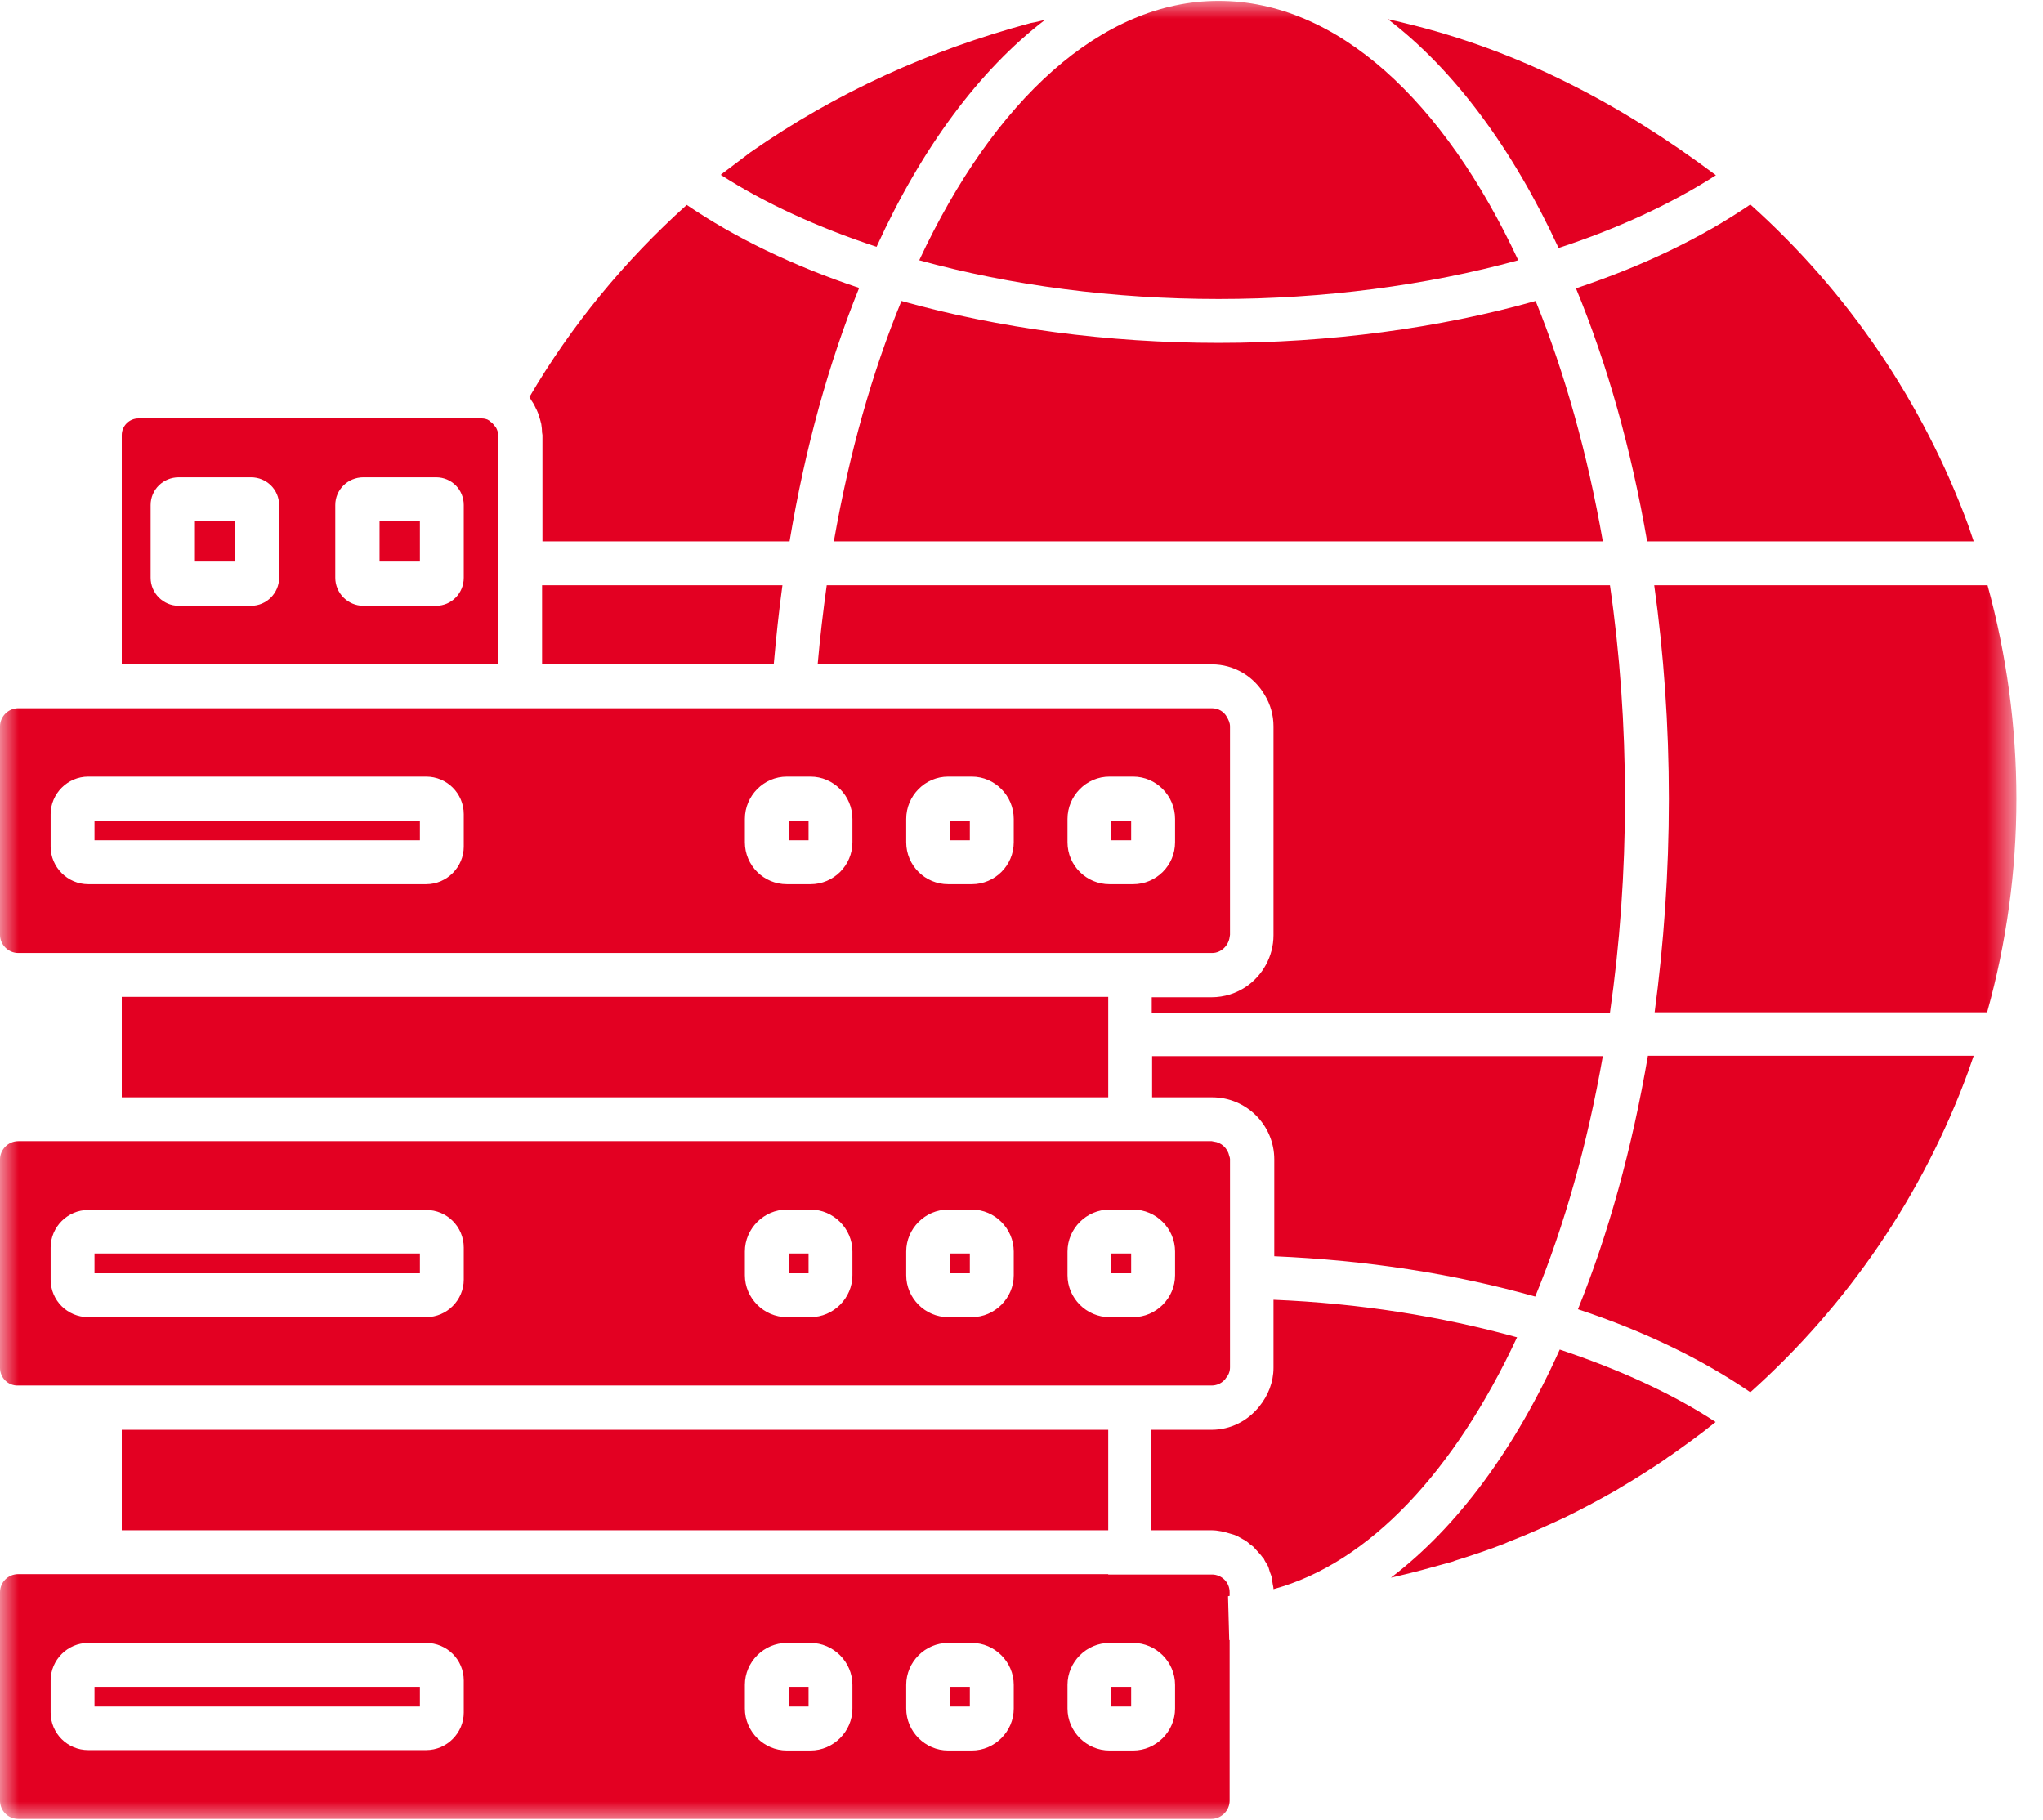 <svg width="55" height="49" viewBox="0 0 55 49" fill="none" xmlns="http://www.w3.org/2000/svg">
<mask id="mask0_2219_2933" style="mask-type:luminance" maskUnits="userSpaceOnUse" x="0" y="0" width="55" height="49">
<path d="M0 0H54.322V49H0V0Z" fill="white"/>
</mask>
<g mask="url(#mask0_2219_2933)">
<path d="M34.284 42.78C34.284 42.737 34.273 42.695 34.263 42.642C34.252 42.599 34.252 42.546 34.241 42.492C34.231 42.429 34.209 42.376 34.188 42.323C34.178 42.28 34.156 42.226 34.146 42.184C34.124 42.131 34.093 42.088 34.061 42.035C34.039 42.003 34.029 41.96 34.007 41.939C33.996 41.928 33.996 41.928 33.986 41.918C33.954 41.875 33.911 41.822 33.869 41.78C33.837 41.748 33.805 41.705 33.773 41.673C33.741 41.63 33.688 41.599 33.645 41.567C33.614 41.535 33.571 41.503 33.528 41.471C33.486 41.449 33.443 41.428 33.39 41.396C33.337 41.364 33.294 41.343 33.241 41.322C33.209 41.311 33.166 41.301 33.135 41.29C32.964 41.237 32.794 41.194 32.602 41.194H30.995V38.49H32.613C33.135 38.49 33.592 38.246 33.901 37.863C34.135 37.575 34.284 37.213 34.284 36.82V34.989C36.604 35.084 38.797 35.436 40.841 36C39.169 39.587 36.87 42.078 34.284 42.78ZM37.445 42.471C37.488 42.461 37.541 42.45 37.584 42.439C38.052 42.333 38.51 42.205 38.967 42.078C39.031 42.056 39.106 42.046 39.169 42.014C39.617 41.875 40.064 41.726 40.5 41.556C40.575 41.524 40.639 41.492 40.702 41.471C41.139 41.301 41.564 41.109 41.98 40.917C42.054 40.885 42.118 40.853 42.182 40.822C42.597 40.619 43.012 40.396 43.427 40.162C43.491 40.13 43.555 40.087 43.608 40.055C44.023 39.81 44.428 39.555 44.822 39.289C44.864 39.257 44.917 39.215 44.96 39.193C45.364 38.906 45.769 38.618 46.163 38.299C46.173 38.288 46.184 38.288 46.184 38.278C45.013 37.511 43.587 36.862 41.99 36.33C40.787 39.012 39.223 41.12 37.445 42.471ZM42.48 35.244C44.279 35.84 45.833 36.596 47.121 37.479C49.75 35.127 51.772 32.157 52.986 28.847C53.038 28.709 53.081 28.56 53.134 28.421H44.364C43.938 30.912 43.3 33.222 42.48 35.244ZM41.33 34.903C42.118 32.988 42.736 30.795 43.15 28.432H31.016V29.539H32.634C33.55 29.539 34.305 30.284 34.305 31.21V33.818C36.785 33.924 39.138 34.286 41.33 34.903ZM41.959 6.676C43.555 6.154 45.002 5.484 46.195 4.717C43.651 2.812 40.915 1.364 37.807 0.619C37.679 0.587 37.562 0.556 37.435 0.534C37.413 0.524 37.392 0.524 37.36 0.513C39.148 1.875 40.724 4.004 41.959 6.676ZM44.343 14.574H53.134C53.081 14.425 53.038 14.286 52.986 14.137C51.772 10.838 49.75 7.857 47.121 5.505C45.811 6.399 44.247 7.155 42.427 7.762C43.268 9.795 43.916 12.094 44.343 14.574ZM53.507 15.755H44.534C44.79 17.596 44.928 19.523 44.928 21.503C44.928 23.494 44.79 25.409 44.545 27.25H53.496C54.018 25.377 54.284 23.451 54.284 21.503C54.284 19.555 54.018 17.618 53.507 15.755ZM43.747 21.503C43.747 19.513 43.608 17.586 43.342 15.755H22.256C22.16 16.447 22.076 17.16 22.012 17.884H32.623C33.23 17.884 33.762 18.214 34.05 18.714C34.199 18.959 34.284 19.246 34.284 19.555V25.175C34.284 25.75 33.986 26.261 33.55 26.559C33.284 26.739 32.964 26.846 32.613 26.846H31.006V27.261H43.342C43.608 25.409 43.747 23.483 43.747 21.503ZM14.593 17.884H20.83C20.894 17.16 20.969 16.447 21.064 15.755H14.593V17.884ZM28.132 0.534C28.004 0.566 27.877 0.598 27.749 0.619C25.024 1.354 22.523 2.482 20.202 4.1C20.085 4.185 19.968 4.281 19.851 4.366C19.723 4.462 19.595 4.558 19.468 4.654C19.447 4.675 19.425 4.686 19.404 4.707C20.575 5.463 22.012 6.122 23.598 6.644C24.811 3.983 26.365 1.886 28.132 0.534ZM24.747 7.006C27.216 7.687 29.984 8.049 32.805 8.049C35.625 8.049 38.392 7.687 40.873 7.006C38.872 2.716 35.998 0.023 32.805 0.023C29.654 0.023 26.759 2.695 24.747 7.006ZM32.805 9.23C29.824 9.23 26.886 8.837 24.268 8.102C23.48 10.018 22.863 12.2 22.448 14.574H43.15C42.736 12.2 42.118 10.018 41.341 8.102C38.733 8.837 35.795 9.23 32.805 9.23ZM14.358 10.859C14.38 10.902 14.412 10.955 14.433 11.008C14.455 11.04 14.465 11.082 14.486 11.125C14.508 11.178 14.518 11.232 14.54 11.295C14.55 11.338 14.561 11.37 14.571 11.413C14.582 11.487 14.593 11.572 14.593 11.647C14.593 11.668 14.603 11.689 14.603 11.711V14.574H21.256C21.671 12.072 22.31 9.773 23.129 7.751C21.341 7.155 19.787 6.399 18.488 5.516C16.807 7.027 15.38 8.762 14.252 10.689C14.263 10.71 14.274 10.721 14.284 10.742C14.305 10.774 14.326 10.816 14.358 10.859ZM29.835 41.194V38.49H3.278V41.194H29.835ZM32.964 42.525C33.05 42.61 33.103 42.727 33.103 42.865V42.961C33.081 42.961 33.071 42.971 33.06 42.971L33.092 44.153H33.103V48.474C33.103 48.74 32.879 48.964 32.613 48.964H0.49C0.213 48.964 0 48.74 0 48.474V42.865C0 42.589 0.223 42.376 0.49 42.376H29.835V42.386H32.634C32.751 42.386 32.879 42.439 32.964 42.525ZM12.485 45.239C12.485 44.675 12.028 44.228 11.474 44.228H2.374C1.82 44.228 1.363 44.685 1.363 45.239V46.101C1.363 46.665 1.82 47.112 2.374 47.112H11.474C12.028 47.112 12.485 46.654 12.485 46.101V45.239ZM22.948 45.356C22.948 44.739 22.437 44.228 21.82 44.228H21.181C20.564 44.228 20.053 44.739 20.053 45.356V45.995C20.053 46.612 20.564 47.123 21.181 47.123H21.82C22.437 47.123 22.948 46.612 22.948 45.995V45.356ZM27.291 45.356C27.291 44.739 26.78 44.228 26.163 44.228H25.524C24.907 44.228 24.396 44.739 24.396 45.356V45.995C24.396 46.612 24.907 47.123 25.524 47.123H26.163C26.78 47.123 27.291 46.612 27.291 45.995V45.356ZM31.634 45.356C31.634 44.739 31.123 44.228 30.506 44.228H29.867C29.249 44.228 28.738 44.739 28.738 45.356V45.995C28.738 46.612 29.249 47.123 29.867 47.123H30.506C31.123 47.123 31.634 46.612 31.634 45.995V45.356ZM0 36.82V31.21C0 30.944 0.223 30.72 0.49 30.72H32.623C32.645 30.72 32.655 30.731 32.677 30.731C32.879 30.752 33.05 30.912 33.092 31.114C33.103 31.146 33.113 31.178 33.113 31.199V36.809C33.113 36.926 33.071 37.022 32.996 37.107C32.985 37.128 32.975 37.139 32.964 37.15C32.953 37.16 32.953 37.16 32.953 37.16C32.868 37.245 32.751 37.298 32.613 37.298H0.49C0.223 37.309 0 37.096 0 36.82ZM28.738 34.329C28.738 34.946 29.249 35.457 29.867 35.457H30.506C31.123 35.457 31.634 34.946 31.634 34.329V33.69C31.634 33.073 31.123 32.562 30.506 32.562H29.867C29.249 32.562 28.738 33.073 28.738 33.69V34.329ZM24.396 34.329C24.396 34.946 24.907 35.457 25.524 35.457H26.163C26.78 35.457 27.291 34.946 27.291 34.329V33.69C27.291 33.073 26.78 32.562 26.163 32.562H25.524C24.907 32.562 24.396 33.073 24.396 33.69V34.329ZM20.053 34.329C20.053 34.946 20.564 35.457 21.181 35.457H21.82C22.437 35.457 22.948 34.946 22.948 34.329V33.69C22.948 33.073 22.437 32.562 21.82 32.562H21.181C20.564 32.562 20.053 33.073 20.053 33.69V34.329ZM1.363 34.446C1.363 35.01 1.82 35.457 2.374 35.457H11.474C12.028 35.457 12.485 35 12.485 34.446V33.584C12.485 33.02 12.028 32.572 11.474 32.572H2.374C1.82 32.572 1.363 33.03 1.363 33.584V34.446ZM29.835 29.539V26.835H3.278V29.539H29.835ZM0 25.164V19.555C0 19.289 0.223 19.066 0.49 19.066H32.623C32.805 19.066 32.953 19.161 33.028 19.3C33.071 19.374 33.113 19.459 33.113 19.555V25.164C33.113 25.186 33.103 25.207 33.103 25.228C33.071 25.462 32.868 25.654 32.634 25.654H0.49C0.223 25.654 0 25.43 0 25.164ZM28.738 22.674C28.738 23.302 29.249 23.802 29.867 23.802H30.506C31.123 23.802 31.634 23.302 31.634 22.674V22.046C31.634 21.418 31.123 20.907 30.506 20.907H29.867C29.249 20.907 28.738 21.418 28.738 22.046V22.674ZM24.396 22.674C24.396 23.302 24.907 23.802 25.524 23.802H26.163C26.78 23.802 27.291 23.302 27.291 22.674V22.046C27.291 21.418 26.78 20.907 26.163 20.907H25.524C24.907 20.907 24.396 21.418 24.396 22.046V22.674ZM20.053 22.674C20.053 23.302 20.564 23.802 21.181 23.802H21.82C22.437 23.802 22.948 23.302 22.948 22.674V22.046C22.948 21.418 22.437 20.907 21.82 20.907H21.181C20.564 20.907 20.053 21.418 20.053 22.046V22.674ZM1.363 22.791C1.363 23.344 1.82 23.802 2.374 23.802H11.474C12.028 23.802 12.485 23.344 12.485 22.791V21.918C12.485 21.354 12.028 20.907 11.474 20.907H2.374C1.82 20.907 1.363 21.365 1.363 21.918V22.791ZM13.412 17.884H3.278V11.711C3.278 11.466 3.481 11.264 3.726 11.264H12.964C13.017 11.264 13.071 11.274 13.124 11.295L13.177 11.327C13.188 11.338 13.198 11.338 13.198 11.348C13.252 11.381 13.283 11.423 13.326 11.476C13.337 11.487 13.347 11.508 13.358 11.519C13.39 11.583 13.412 11.647 13.412 11.721V17.884ZM7.514 13.595C7.514 13.179 7.174 12.849 6.759 12.849H4.811C4.396 12.849 4.055 13.179 4.055 13.595V15.553C4.055 15.968 4.396 16.308 4.811 16.308H6.759C7.174 16.308 7.514 15.968 7.514 15.553V13.595ZM12.485 13.595C12.485 13.179 12.155 12.849 11.74 12.849H9.782C9.366 12.849 9.026 13.179 9.026 13.595V15.553C9.026 15.968 9.366 16.308 9.782 16.308H11.74C12.155 16.308 12.485 15.968 12.485 15.553V13.595ZM11.304 22.088H2.544V22.62H11.304V22.088ZM21.767 22.088H21.235V22.62H21.767V22.088ZM26.109 22.088H25.577V22.62H26.109V22.088ZM30.452 22.088H29.92V22.62H30.452V22.088ZM11.304 33.743H2.544V34.276H11.304V33.743ZM21.767 33.743H21.235V34.276H21.767V33.743ZM26.109 33.743H25.577V34.276H26.109V33.743ZM30.452 33.743H29.92V34.276H30.452V33.743ZM2.544 45.941H11.304V45.409H2.544V45.941ZM21.235 45.941H21.767V45.409H21.235V45.941ZM25.577 45.941H26.109V45.409H25.577V45.941ZM29.92 45.941H30.452V45.409H29.92V45.941ZM10.218 15.117H11.304V14.031H10.218V15.117ZM5.248 15.117H6.333V14.031H5.248V15.117Z" fill="#E30022"/>
</g>
</svg>
